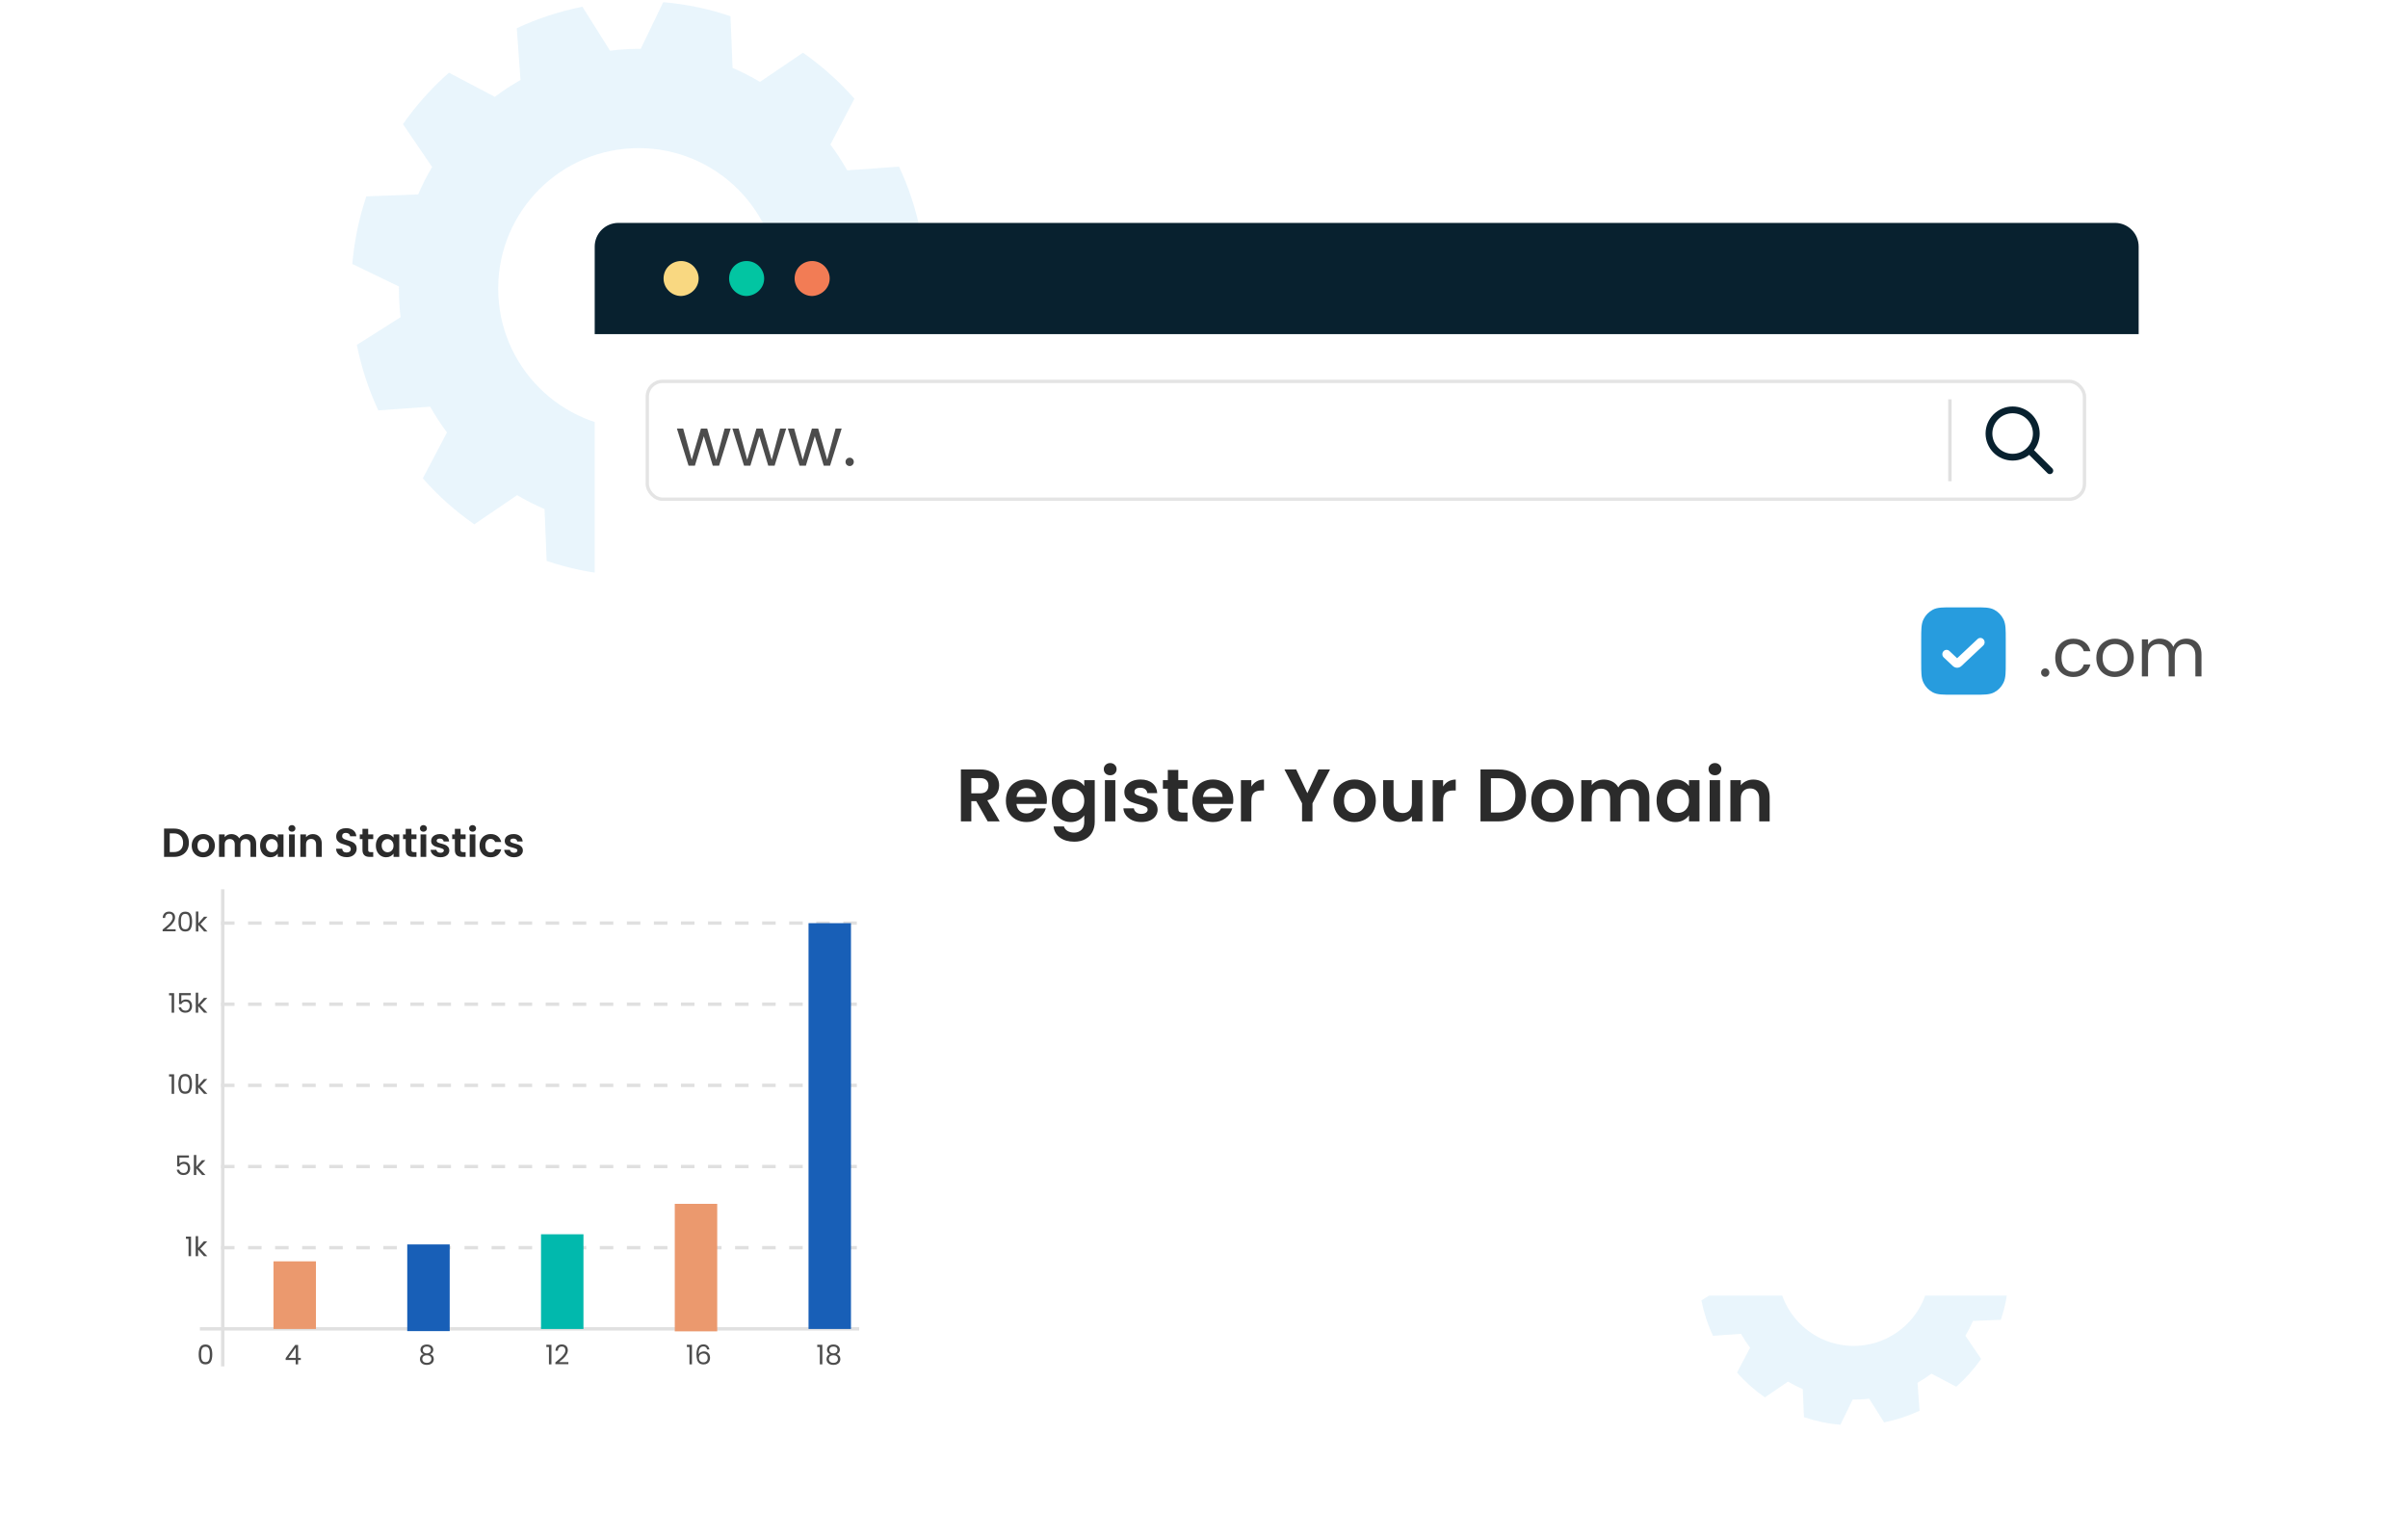 <svg width="712" height="455" viewBox="0 0 712 455" fill="none" xmlns="http://www.w3.org/2000/svg">
<path fill-rule="evenodd" clip-rule="evenodd" d="M273.512 92.582C272.928 99.485 271.52 106.181 269.357 112.569L254.109 113.221C252.907 116.003 251.499 118.716 249.988 121.326L258.574 133.998C254.659 139.596 250.091 144.712 244.974 149.211L231.41 142.068C228.971 143.888 226.43 145.537 223.786 147.048L224.885 162.364C218.806 165.214 212.316 167.343 205.482 168.717L197.309 155.736C196.553 155.839 195.798 155.942 195.008 156.011C192.741 156.182 190.509 156.251 188.277 156.251L181.58 170.022C174.678 169.438 168.015 168.03 161.628 165.867L161.01 150.55C158.228 149.349 155.515 147.975 152.905 146.43L140.233 155.049C134.636 151.134 129.519 146.601 125.02 141.45L132.163 127.885C130.343 125.447 128.695 122.906 127.184 120.261L111.867 121.36C109.017 115.282 106.888 108.791 105.514 101.992L118.461 93.784C118.45 93.702 118.439 93.621 118.429 93.539C118.337 92.837 118.248 92.157 118.186 91.449C118.014 89.217 117.946 86.95 117.946 84.718L104.175 78.056C104.759 71.153 106.167 64.457 108.33 58.069L123.646 57.485C124.848 54.669 126.222 51.991 127.767 49.381L119.148 36.709C123.063 31.111 127.63 25.994 132.747 21.496L146.312 28.639C148.716 26.819 151.257 25.17 153.901 23.659L152.802 8.343C158.881 5.493 165.405 3.363 172.205 1.99L180.378 15.005C180.46 14.994 180.542 14.984 180.623 14.973C181.325 14.881 182.006 14.792 182.714 14.73C184.98 14.524 187.212 14.421 189.444 14.456L196.107 0.65C203.009 1.234 209.706 2.642 215.99 4.806L216.608 20.088C219.424 21.29 222.103 22.663 224.713 24.209L237.419 15.589C243.017 19.504 248.134 24.071 252.633 29.188L245.524 42.753C247.344 45.191 249.027 47.732 250.503 50.377L265.82 49.278C268.67 55.356 270.833 61.847 272.173 68.646L259.226 76.854C259.26 77.249 259.303 77.635 259.346 78.021C259.389 78.408 259.432 78.794 259.466 79.189C259.673 81.421 259.741 83.688 259.741 85.92L273.512 92.582ZM188.844 126.875C211.784 126.875 230.38 108.279 230.38 85.339C230.38 62.399 211.784 43.803 188.844 43.803C165.904 43.803 147.307 62.399 147.307 85.339C147.307 108.279 165.904 126.875 188.844 126.875Z" fill="#279CDE" fill-opacity="0.1"/>
<path fill-rule="evenodd" clip-rule="evenodd" d="M593.85 379.476C593.535 383.206 592.774 386.824 591.605 390.276L583.366 390.628C582.716 392.132 581.955 393.598 581.139 395.008L585.778 401.855C583.663 404.88 581.195 407.645 578.43 410.076L571.1 406.216C569.782 407.2 568.409 408.091 566.98 408.907L567.574 417.183C564.289 418.724 560.782 419.874 557.089 420.617L552.673 413.602C552.264 413.658 551.856 413.713 551.429 413.75C550.205 413.843 548.998 413.88 547.792 413.88L544.174 421.322C540.444 421.006 536.844 420.245 533.392 419.076L533.058 410.8C531.555 410.15 530.089 409.408 528.678 408.573L521.831 413.231C518.806 411.115 516.041 408.666 513.61 405.882L517.47 398.552C516.487 397.235 515.596 395.862 514.779 394.433L506.503 395.026C504.963 391.742 503.812 388.235 503.07 384.56L510.066 380.125C510.06 380.081 510.054 380.037 510.049 379.993C509.999 379.613 509.951 379.246 509.917 378.863C509.825 377.657 509.788 376.432 509.788 375.226L502.346 371.626C502.662 367.896 503.422 364.278 504.592 360.826L512.868 360.511C513.517 358.989 514.26 357.541 515.095 356.131L510.437 349.284C512.553 346.259 515.021 343.494 517.786 341.063L525.116 344.923C526.415 343.939 527.788 343.048 529.217 342.232L528.623 333.956C531.907 332.415 535.433 331.265 539.108 330.523L543.524 337.556C543.568 337.55 543.612 337.544 543.656 337.538C544.036 337.489 544.403 337.44 544.786 337.407C546.011 337.296 547.217 337.24 548.423 337.259L552.023 329.799C555.753 330.114 559.372 330.875 562.768 332.044L563.102 340.302C564.623 340.952 566.071 341.694 567.481 342.529L574.347 337.871C577.372 339.987 580.137 342.455 582.568 345.22L578.727 352.55C579.71 353.867 580.619 355.24 581.417 356.669L589.694 356.075C591.234 359.36 592.403 362.867 593.127 366.542L586.131 370.977C586.149 371.19 586.173 371.399 586.196 371.608C586.219 371.816 586.242 372.025 586.261 372.239C586.372 373.445 586.409 374.67 586.409 375.876L593.85 379.476ZM548.098 398.007C560.494 398.007 570.543 387.958 570.543 375.562C570.543 363.166 560.494 353.117 548.098 353.117C535.703 353.117 525.654 363.166 525.654 375.562C525.654 387.958 535.703 398.007 548.098 398.007Z" fill="#279CDE" fill-opacity="0.1"/>
<g filter="url(#filter0_d_113_2698)">
<rect x="175.844" y="61.916" width="456.515" height="317.21" rx="7" fill="white"/>
<path d="M175.844 68.916C175.844 65.05 178.978 61.916 182.844 61.916H625.359C629.225 61.916 632.359 65.05 632.359 68.916V94.808H175.844V68.916Z" fill="#08212F"/>
<path d="M245.325 78.363C245.325 75.577 243.02 73.189 240.139 73.189C237.257 73.189 234.952 75.445 234.952 78.363C234.952 81.149 237.257 83.537 240.139 83.537C243.02 83.404 245.325 81.149 245.325 78.363Z" fill="#F27C55"/>
<path d="M225.951 78.363C225.951 75.577 223.646 73.189 220.765 73.189C217.883 73.189 215.578 75.445 215.578 78.363C215.578 81.149 217.883 83.537 220.765 83.537C223.646 83.404 225.951 81.149 225.951 78.363Z" fill="#02C5A2"/>
<path d="M206.577 78.363C206.577 75.577 204.272 73.189 201.391 73.189C198.509 73.189 196.204 75.445 196.204 78.363C196.204 81.149 198.509 83.537 201.391 83.537C204.272 83.404 206.577 81.149 206.577 78.363Z" fill="#F9D881"/>
</g>
<rect x="191.392" y="112.783" width="424.94" height="34.839" rx="4.5" stroke="#E0E0E0" stroke-opacity="0.878"/>
<line x1="576.553" y1="118.088" x2="576.553" y2="142.32" stroke="#E0E0E0"/>
<path d="M216.05 126.743L212.63 137.703H210.75L208.11 129.003L205.47 137.703H203.59L200.15 126.743H202.01L204.53 135.943L207.25 126.743H209.11L211.77 135.963L214.25 126.743H216.05ZM232.456 126.743L229.036 137.703H227.156L224.516 129.003L221.876 137.703H219.996L216.556 126.743H218.416L220.936 135.943L223.656 126.743H225.516L228.176 135.963L230.656 126.743H232.456ZM248.863 126.743L245.443 137.703H243.563L240.923 129.003L238.283 137.703H236.403L232.963 126.743H234.823L237.343 135.943L240.063 126.743H241.923L244.583 135.963L247.063 126.743H248.863ZM251.249 137.823C250.902 137.823 250.609 137.703 250.369 137.463C250.129 137.223 250.009 136.93 250.009 136.583C250.009 136.236 250.129 135.943 250.369 135.703C250.609 135.463 250.902 135.343 251.249 135.343C251.582 135.343 251.862 135.463 252.089 135.703C252.329 135.943 252.449 136.236 252.449 136.583C252.449 136.93 252.329 137.223 252.089 137.463C251.862 137.703 251.582 137.823 251.249 137.823Z" fill="black" fill-opacity="0.7"/>
<path d="M606.099 139.203L600.099 133.203M602.099 128.203C602.099 129.122 601.918 130.033 601.566 130.882C601.214 131.731 600.698 132.503 600.048 133.153C599.398 133.803 598.627 134.318 597.777 134.67C596.928 135.022 596.018 135.203 595.099 135.203C594.179 135.203 593.269 135.022 592.42 134.67C591.571 134.318 590.799 133.803 590.149 133.153C589.499 132.503 588.983 131.731 588.631 130.882C588.28 130.033 588.099 129.122 588.099 128.203C588.099 126.347 588.836 124.566 590.149 123.253C591.462 121.941 593.242 121.203 595.099 121.203C596.955 121.203 598.736 121.941 600.048 123.253C601.361 124.566 602.099 126.347 602.099 128.203Z" stroke="#08212F" stroke-width="2" stroke-linecap="round" stroke-linejoin="round"/>
<path d="M292.04 242.898L288.652 236.914H287.2V242.898H284.12V227.542H289.884C291.072 227.542 292.084 227.755 292.92 228.18C293.756 228.591 294.379 229.156 294.79 229.874C295.215 230.578 295.428 231.37 295.428 232.25C295.428 233.262 295.134 234.179 294.548 235C293.961 235.807 293.088 236.364 291.93 236.672L295.604 242.898H292.04ZM287.2 234.604H289.774C290.61 234.604 291.233 234.406 291.644 234.01C292.054 233.6 292.26 233.035 292.26 232.316C292.26 231.612 292.054 231.07 291.644 230.688C291.233 230.292 290.61 230.094 289.774 230.094H287.2V234.604ZM309.543 236.54C309.543 236.98 309.514 237.376 309.455 237.728H300.545C300.619 238.608 300.927 239.298 301.469 239.796C302.012 240.295 302.679 240.544 303.471 240.544C304.615 240.544 305.429 240.053 305.913 239.07H309.235C308.883 240.244 308.209 241.212 307.211 241.974C306.214 242.722 304.989 243.096 303.537 243.096C302.364 243.096 301.308 242.84 300.369 242.326C299.445 241.798 298.719 241.058 298.191 240.104C297.678 239.151 297.421 238.051 297.421 236.804C297.421 235.543 297.678 234.436 298.191 233.482C298.705 232.529 299.423 231.796 300.347 231.282C301.271 230.769 302.335 230.512 303.537 230.512C304.696 230.512 305.73 230.762 306.639 231.26C307.563 231.759 308.275 232.47 308.773 233.394C309.287 234.304 309.543 235.352 309.543 236.54ZM306.353 235.66C306.339 234.868 306.053 234.238 305.495 233.768C304.938 233.284 304.256 233.042 303.449 233.042C302.687 233.042 302.041 233.277 301.513 233.746C301 234.201 300.685 234.839 300.567 235.66H306.353ZM316.565 230.512C317.475 230.512 318.274 230.696 318.963 231.062C319.653 231.414 320.195 231.876 320.591 232.448V230.71H323.693V242.986C323.693 244.116 323.466 245.12 323.011 246C322.557 246.895 321.875 247.599 320.965 248.112C320.056 248.64 318.956 248.904 317.665 248.904C315.935 248.904 314.512 248.501 313.397 247.694C312.297 246.888 311.674 245.788 311.527 244.394H314.585C314.747 244.952 315.091 245.392 315.619 245.714C316.162 246.052 316.815 246.22 317.577 246.22C318.472 246.22 319.198 245.949 319.755 245.406C320.313 244.878 320.591 244.072 320.591 242.986V241.094C320.195 241.666 319.645 242.143 318.941 242.524C318.252 242.906 317.46 243.096 316.565 243.096C315.539 243.096 314.6 242.832 313.749 242.304C312.899 241.776 312.224 241.036 311.725 240.082C311.241 239.114 310.999 238.007 310.999 236.76C310.999 235.528 311.241 234.436 311.725 233.482C312.224 232.529 312.891 231.796 313.727 231.282C314.578 230.769 315.524 230.512 316.565 230.512ZM320.591 236.804C320.591 236.056 320.445 235.418 320.151 234.89C319.858 234.348 319.462 233.937 318.963 233.658C318.465 233.365 317.929 233.218 317.357 233.218C316.785 233.218 316.257 233.358 315.773 233.636C315.289 233.915 314.893 234.326 314.585 234.868C314.292 235.396 314.145 236.027 314.145 236.76C314.145 237.494 314.292 238.139 314.585 238.696C314.893 239.239 315.289 239.657 315.773 239.95C316.272 240.244 316.8 240.39 317.357 240.39C317.929 240.39 318.465 240.251 318.963 239.972C319.462 239.679 319.858 239.268 320.151 238.74C320.445 238.198 320.591 237.552 320.591 236.804ZM328.264 229.258C327.721 229.258 327.266 229.09 326.9 228.752C326.548 228.4 326.372 227.968 326.372 227.454C326.372 226.941 326.548 226.516 326.9 226.178C327.266 225.826 327.721 225.65 328.264 225.65C328.806 225.65 329.254 225.826 329.606 226.178C329.972 226.516 330.156 226.941 330.156 227.454C330.156 227.968 329.972 228.4 329.606 228.752C329.254 229.09 328.806 229.258 328.264 229.258ZM329.782 230.71V242.898H326.702V230.71H329.782ZM337.489 243.096C336.491 243.096 335.597 242.92 334.805 242.568C334.013 242.202 333.382 241.71 332.913 241.094C332.458 240.478 332.209 239.796 332.165 239.048H335.267C335.325 239.518 335.553 239.906 335.949 240.214C336.359 240.522 336.865 240.676 337.467 240.676C338.053 240.676 338.508 240.559 338.831 240.324C339.168 240.09 339.337 239.789 339.337 239.422C339.337 239.026 339.131 238.733 338.721 238.542C338.325 238.337 337.687 238.117 336.807 237.882C335.897 237.662 335.149 237.435 334.563 237.2C333.991 236.966 333.492 236.606 333.067 236.122C332.656 235.638 332.451 234.986 332.451 234.164C332.451 233.49 332.641 232.874 333.023 232.316C333.419 231.759 333.976 231.319 334.695 230.996C335.428 230.674 336.286 230.512 337.269 230.512C338.721 230.512 339.879 230.879 340.745 231.612C341.61 232.331 342.087 233.306 342.175 234.538H339.227C339.183 234.054 338.977 233.673 338.611 233.394C338.259 233.101 337.782 232.954 337.181 232.954C336.623 232.954 336.191 233.057 335.883 233.262C335.589 233.468 335.443 233.754 335.443 234.12C335.443 234.531 335.648 234.846 336.059 235.066C336.469 235.272 337.107 235.484 337.973 235.704C338.853 235.924 339.579 236.152 340.151 236.386C340.723 236.621 341.214 236.988 341.625 237.486C342.05 237.97 342.27 238.616 342.285 239.422C342.285 240.126 342.087 240.757 341.691 241.314C341.309 241.872 340.752 242.312 340.019 242.634C339.3 242.942 338.457 243.096 337.489 243.096ZM348.399 233.24V239.136C348.399 239.547 348.494 239.848 348.685 240.038C348.89 240.214 349.228 240.302 349.697 240.302H351.127V242.898H349.191C346.595 242.898 345.297 241.637 345.297 239.114V233.24H343.845V230.71H345.297V227.696H348.399V230.71H351.127V233.24H348.399ZM364.672 236.54C364.672 236.98 364.643 237.376 364.584 237.728H355.674C355.748 238.608 356.056 239.298 356.598 239.796C357.141 240.295 357.808 240.544 358.6 240.544C359.744 240.544 360.558 240.053 361.042 239.07H364.364C364.012 240.244 363.338 241.212 362.34 241.974C361.343 242.722 360.118 243.096 358.666 243.096C357.493 243.096 356.437 242.84 355.498 242.326C354.574 241.798 353.848 241.058 353.32 240.104C352.807 239.151 352.55 238.051 352.55 236.804C352.55 235.543 352.807 234.436 353.32 233.482C353.834 232.529 354.552 231.796 355.476 231.282C356.4 230.769 357.464 230.512 358.666 230.512C359.825 230.512 360.859 230.762 361.768 231.26C362.692 231.759 363.404 232.47 363.902 233.394C364.416 234.304 364.672 235.352 364.672 236.54ZM361.482 235.66C361.468 234.868 361.182 234.238 360.624 233.768C360.067 233.284 359.385 233.042 358.578 233.042C357.816 233.042 357.17 233.277 356.642 233.746C356.129 234.201 355.814 234.839 355.696 235.66H361.482ZM370 232.602C370.396 231.957 370.91 231.451 371.54 231.084C372.186 230.718 372.919 230.534 373.74 230.534V233.768H372.926C371.958 233.768 371.225 233.996 370.726 234.45C370.242 234.905 370 235.697 370 236.826V242.898H366.92V230.71H370V232.602ZM393.267 227.542L388.075 237.552V242.898H384.995V237.552L379.781 227.542H383.257L386.557 234.56L389.835 227.542H393.267ZM400.455 243.096C399.282 243.096 398.226 242.84 397.287 242.326C396.349 241.798 395.608 241.058 395.065 240.104C394.537 239.151 394.273 238.051 394.273 236.804C394.273 235.558 394.545 234.458 395.087 233.504C395.645 232.551 396.4 231.818 397.353 231.304C398.307 230.776 399.37 230.512 400.543 230.512C401.717 230.512 402.78 230.776 403.733 231.304C404.687 231.818 405.435 232.551 405.977 233.504C406.535 234.458 406.813 235.558 406.813 236.804C406.813 238.051 406.527 239.151 405.955 240.104C405.398 241.058 404.635 241.798 403.667 242.326C402.714 242.84 401.643 243.096 400.455 243.096ZM400.455 240.412C401.013 240.412 401.533 240.28 402.017 240.016C402.516 239.738 402.912 239.327 403.205 238.784C403.499 238.242 403.645 237.582 403.645 236.804C403.645 235.646 403.337 234.758 402.721 234.142C402.12 233.512 401.379 233.196 400.499 233.196C399.619 233.196 398.879 233.512 398.277 234.142C397.691 234.758 397.397 235.646 397.397 236.804C397.397 237.963 397.683 238.858 398.255 239.488C398.842 240.104 399.575 240.412 400.455 240.412ZM420.579 230.71V242.898H417.477V241.358C417.081 241.886 416.56 242.304 415.915 242.612C415.284 242.906 414.595 243.052 413.847 243.052C412.893 243.052 412.05 242.854 411.317 242.458C410.583 242.048 410.004 241.454 409.579 240.676C409.168 239.884 408.963 238.946 408.963 237.86V230.71H412.043V237.42C412.043 238.388 412.285 239.136 412.769 239.664C413.253 240.178 413.913 240.434 414.749 240.434C415.599 240.434 416.267 240.178 416.751 239.664C417.235 239.136 417.477 238.388 417.477 237.42V230.71H420.579ZM426.698 232.602C427.094 231.957 427.607 231.451 428.238 231.084C428.883 230.718 429.616 230.534 430.438 230.534V233.768H429.624C428.656 233.768 427.922 233.996 427.424 234.45C426.94 234.905 426.698 235.697 426.698 236.826V242.898H423.618V230.71H426.698V232.602ZM443.122 227.542C444.736 227.542 446.151 227.858 447.368 228.488C448.6 229.119 449.546 230.021 450.206 231.194C450.881 232.353 451.218 233.702 451.218 235.242C451.218 236.782 450.881 238.132 450.206 239.29C449.546 240.434 448.6 241.322 447.368 241.952C446.151 242.583 444.736 242.898 443.122 242.898H437.754V227.542H443.122ZM443.012 240.28C444.626 240.28 445.872 239.84 446.752 238.96C447.632 238.08 448.072 236.841 448.072 235.242C448.072 233.644 447.632 232.397 446.752 231.502C445.872 230.593 444.626 230.138 443.012 230.138H440.834V240.28H443.012ZM458.936 243.096C457.763 243.096 456.707 242.84 455.768 242.326C454.829 241.798 454.089 241.058 453.546 240.104C453.018 239.151 452.754 238.051 452.754 236.804C452.754 235.558 453.025 234.458 453.568 233.504C454.125 232.551 454.881 231.818 455.834 231.304C456.787 230.776 457.851 230.512 459.024 230.512C460.197 230.512 461.261 230.776 462.214 231.304C463.167 231.818 463.915 232.551 464.458 233.504C465.015 234.458 465.294 235.558 465.294 236.804C465.294 238.051 465.008 239.151 464.436 240.104C463.879 241.058 463.116 241.798 462.148 242.326C461.195 242.84 460.124 243.096 458.936 243.096ZM458.936 240.412C459.493 240.412 460.014 240.28 460.498 240.016C460.997 239.738 461.393 239.327 461.686 238.784C461.979 238.242 462.126 237.582 462.126 236.804C462.126 235.646 461.818 234.758 461.202 234.142C460.601 233.512 459.86 233.196 458.98 233.196C458.1 233.196 457.359 233.512 456.758 234.142C456.171 234.758 455.878 235.646 455.878 236.804C455.878 237.963 456.164 238.858 456.736 239.488C457.323 240.104 458.056 240.412 458.936 240.412ZM482.689 230.534C484.185 230.534 485.388 230.996 486.297 231.92C487.221 232.83 487.683 234.106 487.683 235.748V242.898H484.603V236.166C484.603 235.213 484.361 234.487 483.877 233.988C483.393 233.475 482.733 233.218 481.897 233.218C481.061 233.218 480.394 233.475 479.895 233.988C479.411 234.487 479.169 235.213 479.169 236.166V242.898H476.089V236.166C476.089 235.213 475.847 234.487 475.363 233.988C474.879 233.475 474.219 233.218 473.383 233.218C472.532 233.218 471.858 233.475 471.359 233.988C470.875 234.487 470.633 235.213 470.633 236.166V242.898H467.553V230.71H470.633V232.184C471.029 231.671 471.535 231.268 472.151 230.974C472.782 230.681 473.471 230.534 474.219 230.534C475.172 230.534 476.023 230.74 476.771 231.15C477.519 231.546 478.098 232.118 478.509 232.866C478.905 232.162 479.477 231.598 480.225 231.172C480.988 230.747 481.809 230.534 482.689 230.534ZM489.814 236.76C489.814 235.528 490.056 234.436 490.54 233.482C491.039 232.529 491.706 231.796 492.542 231.282C493.393 230.769 494.339 230.512 495.38 230.512C496.289 230.512 497.081 230.696 497.756 231.062C498.445 231.429 498.995 231.891 499.406 232.448V230.71H502.508V242.898H499.406V241.116C499.01 241.688 498.46 242.165 497.756 242.546C497.067 242.913 496.267 243.096 495.358 243.096C494.331 243.096 493.393 242.832 492.542 242.304C491.706 241.776 491.039 241.036 490.54 240.082C490.056 239.114 489.814 238.007 489.814 236.76ZM499.406 236.804C499.406 236.056 499.259 235.418 498.966 234.89C498.673 234.348 498.277 233.937 497.778 233.658C497.279 233.365 496.744 233.218 496.172 233.218C495.6 233.218 495.072 233.358 494.588 233.636C494.104 233.915 493.708 234.326 493.4 234.868C493.107 235.396 492.96 236.027 492.96 236.76C492.96 237.494 493.107 238.139 493.4 238.696C493.708 239.239 494.104 239.657 494.588 239.95C495.087 240.244 495.615 240.39 496.172 240.39C496.744 240.39 497.279 240.251 497.778 239.972C498.277 239.679 498.673 239.268 498.966 238.74C499.259 238.198 499.406 237.552 499.406 236.804ZM507.078 229.258C506.535 229.258 506.081 229.09 505.714 228.752C505.362 228.4 505.186 227.968 505.186 227.454C505.186 226.941 505.362 226.516 505.714 226.178C506.081 225.826 506.535 225.65 507.078 225.65C507.621 225.65 508.068 225.826 508.42 226.178C508.787 226.516 508.97 226.941 508.97 227.454C508.97 227.968 508.787 228.4 508.42 228.752C508.068 229.09 507.621 229.258 507.078 229.258ZM508.596 230.71V242.898H505.516V230.71H508.596ZM518.393 230.534C519.845 230.534 521.018 230.996 521.913 231.92C522.808 232.83 523.255 234.106 523.255 235.748V242.898H520.175V236.166C520.175 235.198 519.933 234.458 519.449 233.944C518.965 233.416 518.305 233.152 517.469 233.152C516.618 233.152 515.944 233.416 515.445 233.944C514.961 234.458 514.719 235.198 514.719 236.166V242.898H511.639V230.71H514.719V232.228C515.13 231.7 515.65 231.29 516.281 230.996C516.926 230.688 517.63 230.534 518.393 230.534Z" fill="#2B2B2B"/>
<g filter="url(#filter1_d_113_2698)">
<rect x="541.088" y="164.146" width="136.022" height="56.751" rx="5" fill="white"/>
</g>
<path d="M604.753 200.141C604.407 200.141 604.113 200.021 603.873 199.781C603.633 199.541 603.513 199.248 603.513 198.901C603.513 198.555 603.633 198.261 603.873 198.021C604.113 197.781 604.407 197.661 604.753 197.661C605.087 197.661 605.367 197.781 605.593 198.021C605.833 198.261 605.953 198.555 605.953 198.901C605.953 199.248 605.833 199.541 605.593 199.781C605.367 200.021 605.087 200.141 604.753 200.141ZM607.693 194.521C607.693 193.388 607.919 192.401 608.373 191.561C608.826 190.708 609.453 190.048 610.253 189.581C611.066 189.115 611.993 188.881 613.033 188.881C614.379 188.881 615.486 189.208 616.353 189.861C617.233 190.515 617.813 191.421 618.093 192.581H616.133C615.946 191.915 615.579 191.388 615.033 191.001C614.499 190.615 613.833 190.421 613.033 190.421C611.993 190.421 611.153 190.781 610.513 191.501C609.873 192.208 609.553 193.215 609.553 194.521C609.553 195.841 609.873 196.861 610.513 197.581C611.153 198.301 611.993 198.661 613.033 198.661C613.833 198.661 614.499 198.475 615.033 198.101C615.566 197.728 615.933 197.195 616.133 196.501H618.093C617.799 197.621 617.213 198.521 616.333 199.201C615.453 199.868 614.353 200.201 613.033 200.201C611.993 200.201 611.066 199.968 610.253 199.501C609.453 199.035 608.826 198.375 608.373 197.521C607.919 196.668 607.693 195.668 607.693 194.521ZM625.301 200.201C624.274 200.201 623.341 199.968 622.501 199.501C621.674 199.035 621.021 198.375 620.541 197.521C620.074 196.655 619.841 195.655 619.841 194.521C619.841 193.401 620.081 192.415 620.561 191.561C621.054 190.695 621.721 190.035 622.561 189.581C623.401 189.115 624.341 188.881 625.381 188.881C626.421 188.881 627.361 189.115 628.201 189.581C629.041 190.035 629.701 190.688 630.181 191.541C630.674 192.395 630.921 193.388 630.921 194.521C630.921 195.655 630.668 196.655 630.161 197.521C629.668 198.375 628.994 199.035 628.141 199.501C627.288 199.968 626.341 200.201 625.301 200.201ZM625.301 198.601C625.954 198.601 626.568 198.448 627.141 198.141C627.714 197.835 628.174 197.375 628.521 196.761C628.881 196.148 629.061 195.401 629.061 194.521C629.061 193.641 628.888 192.895 628.541 192.281C628.194 191.668 627.741 191.215 627.181 190.921C626.621 190.615 626.014 190.461 625.361 190.461C624.694 190.461 624.081 190.615 623.521 190.921C622.974 191.215 622.534 191.668 622.201 192.281C621.868 192.895 621.701 193.641 621.701 194.521C621.701 195.415 621.861 196.168 622.181 196.781C622.514 197.395 622.954 197.855 623.501 198.161C624.048 198.455 624.648 198.601 625.301 198.601ZM646.494 188.861C647.347 188.861 648.107 189.041 648.774 189.401C649.441 189.748 649.967 190.275 650.354 190.981C650.741 191.688 650.934 192.548 650.934 193.561V200.021H649.134V193.821C649.134 192.728 648.861 191.895 648.314 191.321C647.781 190.735 647.054 190.441 646.134 190.441C645.187 190.441 644.434 190.748 643.874 191.361C643.314 191.961 643.034 192.835 643.034 193.981V200.021H641.234V193.821C641.234 192.728 640.961 191.895 640.414 191.321C639.881 190.735 639.154 190.441 638.234 190.441C637.287 190.441 636.534 190.748 635.974 191.361C635.414 191.961 635.134 192.835 635.134 193.981V200.021H633.314V189.061H635.134V190.641C635.494 190.068 635.974 189.628 636.574 189.321C637.187 189.015 637.861 188.861 638.594 188.861C639.514 188.861 640.327 189.068 641.034 189.481C641.741 189.895 642.267 190.501 642.614 191.301C642.921 190.528 643.427 189.928 644.134 189.501C644.841 189.075 645.627 188.861 646.494 188.861Z" fill="black" fill-opacity="0.7"/>
<path fill-rule="evenodd" clip-rule="evenodd" d="M583.868 179.605H577.261C575.906 179.605 574.814 179.605 573.929 179.68C573.018 179.757 572.217 179.92 571.477 180.309C570.301 180.929 569.345 181.917 568.746 183.132C568.368 183.897 568.211 184.724 568.137 185.665C568.064 186.58 568.064 187.709 568.064 189.108V195.936C568.064 197.336 568.064 198.465 568.137 199.379C568.211 200.321 568.368 201.147 568.746 201.912C569.345 203.128 570.301 204.116 571.477 204.735C572.217 205.125 573.018 205.287 573.929 205.364C574.813 205.439 575.906 205.439 577.261 205.439H583.868C585.223 205.439 586.315 205.439 587.2 205.364C588.111 205.287 588.912 205.125 589.652 204.735C590.828 204.116 591.784 203.128 592.383 201.912C592.76 201.147 592.918 200.321 592.992 199.379C593.064 198.465 593.064 197.336 593.064 195.936V189.108C593.064 187.709 593.064 186.579 592.992 185.665C592.918 184.724 592.76 183.897 592.383 183.132C591.784 181.917 590.828 180.929 589.652 180.309C588.912 179.92 588.111 179.757 587.2 179.68C586.315 179.605 585.223 179.605 583.868 179.605ZM586.405 190.895C586.916 190.415 586.954 189.598 586.489 189.07C586.025 188.542 585.234 188.503 584.724 188.983L578.689 194.651L576.405 192.506C575.894 192.026 575.104 192.065 574.64 192.593C574.175 193.121 574.213 193.937 574.724 194.417L577.428 196.958C578.143 197.63 579.236 197.63 579.951 196.958L586.405 190.895Z" fill="#279CDE"/>
<g filter="url(#filter2_d_113_2698)">
<rect x="34.029" y="229.682" width="239.483" height="186.682" rx="5" fill="white"/>
</g>
<line x1="65.347" y1="368.967" x2="254.052" y2="368.967" stroke="#E0E0E0" stroke-dasharray="4 4"/>
<line x1="59.101" y1="392.967" x2="254.052" y2="392.967" stroke="#E0E0E0"/>
<line x1="65.853" y1="262.969" x2="65.853" y2="404.069" stroke="#E0E0E0"/>
<line x1="65.347" y1="344.967" x2="254.052" y2="344.967" stroke="#E0E0E0" stroke-dasharray="4 4"/>
<line x1="65.347" y1="320.967" x2="254.052" y2="320.967" stroke="#E0E0E0" stroke-dasharray="4 4"/>
<line x1="65.347" y1="296.967" x2="254.052" y2="296.967" stroke="#E0E0E0" stroke-dasharray="4 4"/>
<line x1="65.347" y1="272.967" x2="254.052" y2="272.967" stroke="#E0E0E0" stroke-dasharray="4 4"/>
<path d="M48.087 274.883C48.764 274.339 49.295 273.893 49.679 273.547C50.063 273.195 50.385 272.829 50.647 272.451C50.913 272.067 51.047 271.691 51.047 271.323C51.047 270.976 50.961 270.704 50.791 270.507C50.625 270.304 50.356 270.203 49.983 270.203C49.62 270.203 49.337 270.317 49.135 270.547C48.937 270.771 48.831 271.072 48.815 271.451H48.111C48.132 270.853 48.313 270.392 48.655 270.067C48.996 269.741 49.436 269.579 49.975 269.579C50.524 269.579 50.959 269.731 51.279 270.035C51.604 270.339 51.767 270.757 51.767 271.291C51.767 271.733 51.633 272.165 51.367 272.587C51.105 273.003 50.807 273.371 50.471 273.691C50.135 274.005 49.705 274.373 49.183 274.795H51.935V275.403H48.087V274.883ZM52.776 272.515C52.776 271.597 52.926 270.883 53.224 270.371C53.523 269.853 54.046 269.595 54.792 269.595C55.534 269.595 56.054 269.853 56.352 270.371C56.651 270.883 56.8 271.597 56.8 272.515C56.8 273.448 56.651 274.173 56.352 274.691C56.054 275.208 55.534 275.467 54.792 275.467C54.046 275.467 53.523 275.208 53.224 274.691C52.926 274.173 52.776 273.448 52.776 272.515ZM56.08 272.515C56.08 272.051 56.048 271.659 55.984 271.339C55.926 271.013 55.8 270.752 55.608 270.555C55.422 270.357 55.15 270.259 54.792 270.259C54.43 270.259 54.152 270.357 53.96 270.555C53.774 270.752 53.648 271.013 53.584 271.339C53.526 271.659 53.496 272.051 53.496 272.515C53.496 272.995 53.526 273.397 53.584 273.723C53.648 274.048 53.774 274.309 53.96 274.507C54.152 274.704 54.43 274.803 54.792 274.803C55.15 274.803 55.422 274.704 55.608 274.507C55.8 274.309 55.926 274.048 55.984 273.723C56.048 273.397 56.08 272.995 56.08 272.515ZM60.368 275.467L58.648 273.531V275.467H57.92V269.547H58.648V273.027L60.336 271.083H61.352L59.288 273.267L61.36 275.467H60.368Z" fill="black" fill-opacity="0.7"/>
<path d="M49.983 294.347V293.683H51.487V299.467H50.751V294.347H49.983ZM56.425 294.315H53.617V296.139C53.74 295.968 53.921 295.829 54.161 295.723C54.401 295.611 54.66 295.555 54.937 295.555C55.38 295.555 55.74 295.648 56.017 295.835C56.294 296.016 56.492 296.253 56.609 296.547C56.732 296.835 56.793 297.141 56.793 297.467C56.793 297.851 56.721 298.195 56.577 298.499C56.433 298.803 56.212 299.043 55.913 299.219C55.62 299.395 55.255 299.483 54.817 299.483C54.257 299.483 53.804 299.339 53.457 299.051C53.111 298.763 52.9 298.379 52.825 297.899H53.537C53.606 298.203 53.753 298.44 53.977 298.611C54.201 298.781 54.484 298.867 54.825 298.867C55.246 298.867 55.564 298.741 55.777 298.491C55.99 298.235 56.097 297.899 56.097 297.483C56.097 297.067 55.99 296.747 55.777 296.523C55.564 296.293 55.249 296.179 54.833 296.179C54.55 296.179 54.303 296.248 54.089 296.387C53.881 296.52 53.729 296.704 53.633 296.939H52.945V293.675H56.425V294.315ZM60.329 299.467L58.609 297.531V299.467H57.881V293.547H58.609V297.027L60.297 295.083H61.313L59.249 297.267L61.321 299.467H60.329Z" fill="black" fill-opacity="0.7"/>
<path d="M49.983 318.347V317.683H51.487V323.467H50.751V318.347H49.983ZM52.737 320.515C52.737 319.597 52.886 318.883 53.185 318.371C53.484 317.853 54.007 317.595 54.753 317.595C55.495 317.595 56.014 317.853 56.313 318.371C56.612 318.883 56.761 319.597 56.761 320.515C56.761 321.448 56.612 322.173 56.313 322.691C56.014 323.208 55.495 323.467 54.753 323.467C54.007 323.467 53.484 323.208 53.185 322.691C52.886 322.173 52.737 321.448 52.737 320.515ZM56.041 320.515C56.041 320.051 56.009 319.659 55.945 319.339C55.886 319.013 55.761 318.752 55.569 318.555C55.383 318.357 55.111 318.259 54.753 318.259C54.391 318.259 54.113 318.357 53.921 318.555C53.734 318.752 53.609 319.013 53.545 319.339C53.486 319.659 53.457 320.051 53.457 320.515C53.457 320.995 53.486 321.397 53.545 321.723C53.609 322.048 53.734 322.309 53.921 322.507C54.113 322.704 54.391 322.803 54.753 322.803C55.111 322.803 55.383 322.704 55.569 322.507C55.761 322.309 55.886 322.048 55.945 321.723C56.009 321.397 56.041 320.995 56.041 320.515ZM60.329 323.467L58.609 321.531V323.467H57.881V317.547H58.609V321.027L60.297 319.083H61.313L59.249 321.267L61.321 323.467H60.329Z" fill="black" fill-opacity="0.7"/>
<path d="M55.863 342.315H53.055V344.139C53.177 343.968 53.359 343.829 53.599 343.723C53.839 343.611 54.097 343.555 54.375 343.555C54.817 343.555 55.177 343.648 55.455 343.835C55.732 344.016 55.929 344.253 56.047 344.547C56.169 344.835 56.231 345.141 56.231 345.467C56.231 345.851 56.159 346.195 56.015 346.499C55.871 346.803 55.649 347.043 55.351 347.219C55.057 347.395 54.692 347.483 54.255 347.483C53.695 347.483 53.241 347.339 52.895 347.051C52.548 346.763 52.337 346.379 52.263 345.899H52.975C53.044 346.203 53.191 346.44 53.415 346.611C53.639 346.781 53.921 346.867 54.263 346.867C54.684 346.867 55.001 346.741 55.215 346.491C55.428 346.235 55.535 345.899 55.535 345.483C55.535 345.067 55.428 344.747 55.215 344.523C55.001 344.293 54.687 344.179 54.271 344.179C53.988 344.179 53.74 344.248 53.527 344.387C53.319 344.52 53.167 344.704 53.071 344.939H52.383V341.675H55.863V342.315ZM59.766 347.467L58.046 345.531V347.467H57.318V341.547H58.046V345.027L59.734 343.083H60.75L58.686 345.267L60.758 347.467H59.766Z" fill="black" fill-opacity="0.7"/>
<path d="M54.983 366.347V365.683H56.487V371.467H55.751V366.347H54.983ZM60.305 371.467L58.585 369.531V371.467H57.857V365.547H58.585V369.027L60.273 367.083H61.289L59.225 369.267L61.297 371.467H60.305Z" fill="black" fill-opacity="0.7"/>
<path d="M58.745 400.515C58.745 399.597 58.895 398.883 59.194 398.371C59.492 397.853 60.015 397.595 60.761 397.595C61.503 397.595 62.023 397.853 62.322 398.371C62.62 398.883 62.77 399.597 62.77 400.515C62.77 401.448 62.62 402.173 62.322 402.691C62.023 403.208 61.503 403.467 60.761 403.467C60.015 403.467 59.492 403.208 59.194 402.691C58.895 402.173 58.745 401.448 58.745 400.515ZM62.05 400.515C62.05 400.051 62.017 399.659 61.953 399.339C61.895 399.013 61.77 398.752 61.578 398.555C61.391 398.357 61.119 398.259 60.761 398.259C60.399 398.259 60.121 398.357 59.929 398.555C59.743 398.752 59.617 399.013 59.553 399.339C59.495 399.659 59.465 400.051 59.465 400.515C59.465 400.995 59.495 401.397 59.553 401.723C59.617 402.048 59.743 402.309 59.929 402.507C60.121 402.704 60.399 402.803 60.761 402.803C61.119 402.803 61.391 402.704 61.578 402.507C61.77 402.309 61.895 402.048 61.953 401.723C62.017 401.397 62.05 400.995 62.05 400.515Z" fill="black" fill-opacity="0.7"/>
<path d="M84.462 402.179V401.627L87.27 397.739H88.142V401.547H88.942V402.179H88.142V403.467H87.422V402.179H84.462ZM87.454 398.499L85.302 401.547H87.454V398.499Z" fill="black" fill-opacity="0.7"/>
<path d="M125.243 400.459C124.945 400.341 124.715 400.171 124.555 399.947C124.395 399.723 124.315 399.451 124.315 399.131C124.315 398.843 124.387 398.584 124.531 398.355C124.675 398.12 124.889 397.936 125.171 397.803C125.459 397.664 125.806 397.595 126.211 397.595C126.617 397.595 126.961 397.664 127.243 397.803C127.531 397.936 127.747 398.12 127.891 398.355C128.041 398.584 128.115 398.843 128.115 399.131C128.115 399.44 128.033 399.712 127.867 399.947C127.702 400.176 127.475 400.347 127.187 400.459C127.518 400.56 127.779 400.739 127.971 400.995C128.169 401.245 128.267 401.549 128.267 401.907C128.267 402.253 128.182 402.557 128.011 402.819C127.841 403.075 127.598 403.275 127.283 403.419C126.974 403.557 126.617 403.627 126.211 403.627C125.806 403.627 125.449 403.557 125.139 403.419C124.835 403.275 124.598 403.075 124.427 402.819C124.257 402.557 124.171 402.253 124.171 401.907C124.171 401.549 124.267 401.243 124.459 400.987C124.651 400.731 124.913 400.555 125.243 400.459ZM127.411 399.219C127.411 398.893 127.305 398.643 127.091 398.467C126.878 398.291 126.585 398.203 126.211 398.203C125.843 398.203 125.553 398.291 125.339 398.467C125.126 398.643 125.019 398.896 125.019 399.227C125.019 399.525 125.129 399.765 125.347 399.947C125.571 400.128 125.859 400.219 126.211 400.219C126.569 400.219 126.857 400.128 127.075 399.947C127.299 399.76 127.411 399.517 127.411 399.219ZM126.211 400.779C125.817 400.779 125.494 400.872 125.243 401.059C124.993 401.24 124.867 401.515 124.867 401.883C124.867 402.224 124.987 402.499 125.227 402.707C125.473 402.915 125.801 403.019 126.211 403.019C126.622 403.019 126.947 402.915 127.187 402.707C127.427 402.499 127.547 402.224 127.547 401.883C127.547 401.525 127.425 401.253 127.179 401.067C126.934 400.875 126.611 400.779 126.211 400.779Z" fill="black" fill-opacity="0.7"/>
<path d="M161.545 398.347V397.683H163.049V403.467H162.313V398.347H161.545ZM164.212 402.883C164.889 402.339 165.42 401.893 165.804 401.547C166.188 401.195 166.51 400.829 166.772 400.451C167.038 400.067 167.172 399.691 167.172 399.323C167.172 398.976 167.086 398.704 166.916 398.507C166.75 398.304 166.481 398.203 166.108 398.203C165.745 398.203 165.462 398.317 165.26 398.547C165.062 398.771 164.956 399.072 164.94 399.451H164.236C164.257 398.853 164.438 398.392 164.78 398.067C165.121 397.741 165.561 397.579 166.1 397.579C166.649 397.579 167.084 397.731 167.404 398.035C167.729 398.339 167.892 398.757 167.892 399.291C167.892 399.733 167.758 400.165 167.492 400.587C167.23 401.003 166.932 401.371 166.596 401.691C166.26 402.005 165.83 402.373 165.308 402.795H168.06V403.403H164.212V402.883Z" fill="black" fill-opacity="0.7"/>
<path d="M203.095 398.347V397.683H204.599V403.467H203.863V398.347H203.095ZM209.074 399.059C208.956 398.467 208.591 398.171 207.978 398.171C207.503 398.171 207.148 398.355 206.914 398.723C206.679 399.085 206.564 399.685 206.57 400.523C206.692 400.245 206.895 400.029 207.178 399.875C207.466 399.715 207.786 399.635 208.138 399.635C208.687 399.635 209.124 399.805 209.45 400.147C209.78 400.488 209.946 400.96 209.946 401.563C209.946 401.925 209.874 402.251 209.73 402.539C209.591 402.827 209.378 403.056 209.09 403.227C208.807 403.397 208.463 403.483 208.058 403.483C207.508 403.483 207.079 403.36 206.77 403.115C206.46 402.869 206.244 402.531 206.122 402.099C205.999 401.667 205.938 401.133 205.938 400.499C205.938 398.541 206.62 397.563 207.986 397.563C208.508 397.563 208.919 397.704 209.218 397.987C209.516 398.269 209.692 398.627 209.746 399.059H209.074ZM207.986 400.251C207.756 400.251 207.54 400.299 207.338 400.395C207.135 400.485 206.97 400.627 206.842 400.819C206.719 401.005 206.658 401.235 206.658 401.507C206.658 401.912 206.775 402.243 207.01 402.499C207.244 402.749 207.58 402.875 208.018 402.875C208.391 402.875 208.687 402.76 208.906 402.531C209.13 402.296 209.242 401.981 209.242 401.587C209.242 401.171 209.135 400.845 208.922 400.611C208.708 400.371 208.396 400.251 207.986 400.251Z" fill="black" fill-opacity="0.7"/>
<path d="M241.645 398.347V397.683H243.149V403.467H242.413V398.347H241.645ZM245.455 400.459C245.157 400.341 244.927 400.171 244.767 399.947C244.607 399.723 244.527 399.451 244.527 399.131C244.527 398.843 244.599 398.584 244.743 398.355C244.887 398.12 245.101 397.936 245.383 397.803C245.671 397.664 246.018 397.595 246.423 397.595C246.829 397.595 247.173 397.664 247.455 397.803C247.743 397.936 247.959 398.12 248.103 398.355C248.253 398.584 248.327 398.843 248.327 399.131C248.327 399.44 248.245 399.712 248.079 399.947C247.914 400.176 247.687 400.347 247.399 400.459C247.73 400.56 247.991 400.739 248.183 400.995C248.381 401.245 248.479 401.549 248.479 401.907C248.479 402.253 248.394 402.557 248.223 402.819C248.053 403.075 247.81 403.275 247.495 403.419C247.186 403.557 246.829 403.627 246.423 403.627C246.018 403.627 245.661 403.557 245.351 403.419C245.047 403.275 244.81 403.075 244.639 402.819C244.469 402.557 244.383 402.253 244.383 401.907C244.383 401.549 244.479 401.243 244.671 400.987C244.863 400.731 245.125 400.555 245.455 400.459ZM247.623 399.219C247.623 398.893 247.517 398.643 247.303 398.467C247.09 398.291 246.797 398.203 246.423 398.203C246.055 398.203 245.765 398.291 245.551 398.467C245.338 398.643 245.231 398.896 245.231 399.227C245.231 399.525 245.341 399.765 245.559 399.947C245.783 400.128 246.071 400.219 246.423 400.219C246.781 400.219 247.069 400.128 247.287 399.947C247.511 399.76 247.623 399.517 247.623 399.219ZM246.423 400.779C246.029 400.779 245.706 400.872 245.455 401.059C245.205 401.24 245.079 401.515 245.079 401.883C245.079 402.224 245.199 402.499 245.439 402.707C245.685 402.915 246.013 403.019 246.423 403.019C246.834 403.019 247.159 402.915 247.399 402.707C247.639 402.499 247.759 402.224 247.759 401.883C247.759 401.525 247.637 401.253 247.391 401.067C247.146 400.875 246.823 400.779 246.423 400.779Z" fill="black" fill-opacity="0.7"/>
<rect x="239.067" y="272.998" width="12.55" height="120" fill="#185FB7"/>
<rect x="159.967" y="364.998" width="12.55" height="28" fill="#01B9AD"/>
<rect x="199.517" y="355.998" width="12.55" height="37.705" fill="#EB996E"/>
<rect x="120.417" y="367.998" width="12.55" height="25.635" fill="#185FB7"/>
<rect x="80.867" y="372.998" width="12.55" height="20" fill="#EB996E"/>
<path d="M51.435 245.024C52.315 245.024 53.087 245.196 53.751 245.54C54.423 245.884 54.939 246.376 55.299 247.016C55.667 247.648 55.851 248.384 55.851 249.224C55.851 250.064 55.667 250.8 55.299 251.432C54.939 252.056 54.423 252.54 53.751 252.884C53.087 253.228 52.315 253.4 51.435 253.4H48.507V245.024H51.435ZM51.375 251.972C52.255 251.972 52.935 251.732 53.415 251.252C53.895 250.772 54.135 250.096 54.135 249.224C54.135 248.352 53.895 247.672 53.415 247.184C52.935 246.688 52.255 246.44 51.375 246.44H50.187V251.972H51.375ZM60.06 253.508C59.42 253.508 58.844 253.368 58.332 253.088C57.82 252.8 57.416 252.396 57.12 251.876C56.832 251.356 56.688 250.756 56.688 250.076C56.688 249.396 56.836 248.796 57.132 248.276C57.436 247.756 57.848 247.356 58.368 247.076C58.888 246.788 59.468 246.644 60.108 246.644C60.748 246.644 61.328 246.788 61.848 247.076C62.368 247.356 62.776 247.756 63.072 248.276C63.376 248.796 63.528 249.396 63.528 250.076C63.528 250.756 63.372 251.356 63.06 251.876C62.756 252.396 62.34 252.8 61.812 253.088C61.292 253.368 60.708 253.508 60.06 253.508ZM60.06 252.044C60.364 252.044 60.648 251.972 60.912 251.828C61.184 251.676 61.4 251.452 61.56 251.156C61.72 250.86 61.8 250.5 61.8 250.076C61.8 249.444 61.632 248.96 61.296 248.624C60.968 248.28 60.564 248.108 60.084 248.108C59.604 248.108 59.2 248.28 58.872 248.624C58.552 248.96 58.392 249.444 58.392 250.076C58.392 250.708 58.548 251.196 58.86 251.54C59.18 251.876 59.58 252.044 60.06 252.044ZM73.017 246.656C73.833 246.656 74.489 246.908 74.985 247.412C75.489 247.908 75.741 248.604 75.741 249.5V253.4H74.061V249.728C74.061 249.208 73.929 248.812 73.665 248.54C73.401 248.26 73.041 248.12 72.585 248.12C72.129 248.12 71.765 248.26 71.493 248.54C71.229 248.812 71.097 249.208 71.097 249.728V253.4H69.417V249.728C69.417 249.208 69.285 248.812 69.021 248.54C68.757 248.26 68.397 248.12 67.941 248.12C67.477 248.12 67.109 248.26 66.837 248.54C66.573 248.812 66.441 249.208 66.441 249.728V253.4H64.761V246.752H66.441V247.556C66.657 247.276 66.933 247.056 67.269 246.896C67.613 246.736 67.989 246.656 68.397 246.656C68.917 246.656 69.381 246.768 69.789 246.992C70.197 247.208 70.513 247.52 70.737 247.928C70.953 247.544 71.265 247.236 71.673 247.004C72.089 246.772 72.537 246.656 73.017 246.656ZM76.903 250.052C76.903 249.38 77.035 248.784 77.299 248.264C77.571 247.744 77.935 247.344 78.391 247.064C78.855 246.784 79.371 246.644 79.939 246.644C80.435 246.644 80.867 246.744 81.235 246.944C81.611 247.144 81.911 247.396 82.135 247.7V246.752H83.827V253.4H82.135V252.428C81.919 252.74 81.619 253 81.235 253.208C80.859 253.408 80.423 253.508 79.927 253.508C79.367 253.508 78.855 253.364 78.391 253.076C77.935 252.788 77.571 252.384 77.299 251.864C77.035 251.336 76.903 250.732 76.903 250.052ZM82.135 250.076C82.135 249.668 82.055 249.32 81.895 249.032C81.735 248.736 81.519 248.512 81.247 248.36C80.975 248.2 80.683 248.12 80.371 248.12C80.059 248.12 79.771 248.196 79.507 248.348C79.243 248.5 79.027 248.724 78.859 249.02C78.699 249.308 78.619 249.652 78.619 250.052C78.619 250.452 78.699 250.804 78.859 251.108C79.027 251.404 79.243 251.632 79.507 251.792C79.779 251.952 80.067 252.032 80.371 252.032C80.683 252.032 80.975 251.956 81.247 251.804C81.519 251.644 81.735 251.42 81.895 251.132C82.055 250.836 82.135 250.484 82.135 250.076ZM86.32 245.96C86.024 245.96 85.776 245.868 85.576 245.684C85.384 245.492 85.288 245.256 85.288 244.976C85.288 244.696 85.384 244.464 85.576 244.28C85.776 244.088 86.024 243.992 86.32 243.992C86.616 243.992 86.86 244.088 87.052 244.28C87.252 244.464 87.352 244.696 87.352 244.976C87.352 245.256 87.252 245.492 87.052 245.684C86.86 245.868 86.616 245.96 86.32 245.96ZM87.148 246.752V253.4H85.468V246.752H87.148ZM92.492 246.656C93.284 246.656 93.924 246.908 94.412 247.412C94.9 247.908 95.144 248.604 95.144 249.5V253.4H93.463V249.728C93.463 249.2 93.332 248.796 93.067 248.516C92.803 248.228 92.444 248.084 91.987 248.084C91.523 248.084 91.156 248.228 90.883 248.516C90.62 248.796 90.487 249.2 90.487 249.728V253.4H88.808V246.752H90.487V247.58C90.712 247.292 90.996 247.068 91.34 246.908C91.692 246.74 92.076 246.656 92.492 246.656ZM102.492 253.484C101.908 253.484 101.38 253.384 100.908 253.184C100.444 252.984 100.076 252.696 99.805 252.32C99.532 251.944 99.392 251.5 99.385 250.988H101.184C101.208 251.332 101.328 251.604 101.544 251.804C101.768 252.004 102.072 252.104 102.456 252.104C102.848 252.104 103.156 252.012 103.38 251.828C103.604 251.636 103.716 251.388 103.716 251.084C103.716 250.836 103.64 250.632 103.488 250.472C103.336 250.312 103.144 250.188 102.912 250.1C102.688 250.004 102.376 249.9 101.976 249.788C101.432 249.628 100.988 249.472 100.644 249.32C100.308 249.16 100.016 248.924 99.769 248.612C99.528 248.292 99.409 247.868 99.409 247.34C99.409 246.844 99.532 246.412 99.781 246.044C100.028 245.676 100.376 245.396 100.824 245.204C101.272 245.004 101.784 244.904 102.36 244.904C103.224 244.904 103.924 245.116 104.46 245.54C105.004 245.956 105.304 246.54 105.36 247.292H103.512C103.496 247.004 103.372 246.768 103.14 246.584C102.916 246.392 102.616 246.296 102.24 246.296C101.912 246.296 101.648 246.38 101.448 246.548C101.256 246.716 101.16 246.96 101.16 247.28C101.16 247.504 101.232 247.692 101.376 247.844C101.528 247.988 101.712 248.108 101.928 248.204C102.152 248.292 102.464 248.396 102.864 248.516C103.408 248.676 103.852 248.836 104.196 248.996C104.54 249.156 104.836 249.396 105.084 249.716C105.332 250.036 105.456 250.456 105.456 250.976C105.456 251.424 105.34 251.84 105.108 252.224C104.876 252.608 104.536 252.916 104.088 253.148C103.64 253.372 103.108 253.484 102.492 253.484ZM108.869 248.132V251.348C108.869 251.572 108.921 251.736 109.025 251.84C109.137 251.936 109.321 251.984 109.577 251.984H110.357V253.4H109.301C107.885 253.4 107.177 252.712 107.177 251.336V248.132H106.385V246.752H107.177V245.108H108.869V246.752H110.357V248.132H108.869ZM111.133 250.052C111.133 249.38 111.265 248.784 111.529 248.264C111.801 247.744 112.165 247.344 112.621 247.064C113.085 246.784 113.601 246.644 114.169 246.644C114.665 246.644 115.097 246.744 115.465 246.944C115.841 247.144 116.141 247.396 116.365 247.7V246.752H118.057V253.4H116.365V252.428C116.149 252.74 115.849 253 115.465 253.208C115.089 253.408 114.653 253.508 114.157 253.508C113.597 253.508 113.085 253.364 112.621 253.076C112.165 252.788 111.801 252.384 111.529 251.864C111.265 251.336 111.133 250.732 111.133 250.052ZM116.365 250.076C116.365 249.668 116.285 249.32 116.125 249.032C115.965 248.736 115.749 248.512 115.477 248.36C115.205 248.2 114.913 248.12 114.601 248.12C114.289 248.12 114.001 248.196 113.737 248.348C113.473 248.5 113.257 248.724 113.089 249.02C112.929 249.308 112.849 249.652 112.849 250.052C112.849 250.452 112.929 250.804 113.089 251.108C113.257 251.404 113.473 251.632 113.737 251.792C114.009 251.952 114.297 252.032 114.601 252.032C114.913 252.032 115.205 251.956 115.477 251.804C115.749 251.644 115.965 251.42 116.125 251.132C116.285 250.836 116.365 250.484 116.365 250.076ZM121.654 248.132V251.348C121.654 251.572 121.706 251.736 121.81 251.84C121.922 251.936 122.106 251.984 122.362 251.984H123.142V253.4H122.086C120.67 253.4 119.962 252.712 119.962 251.336V248.132H119.17V246.752H119.962V245.108H121.654V246.752H123.142V248.132H121.654ZM125.202 245.96C124.906 245.96 124.658 245.868 124.458 245.684C124.266 245.492 124.17 245.256 124.17 244.976C124.17 244.696 124.266 244.464 124.458 244.28C124.658 244.088 124.906 243.992 125.202 243.992C125.498 243.992 125.742 244.088 125.934 244.28C126.134 244.464 126.234 244.696 126.234 244.976C126.234 245.256 126.134 245.492 125.934 245.684C125.742 245.868 125.498 245.96 125.202 245.96ZM126.03 246.752V253.4H124.35V246.752H126.03ZM130.234 253.508C129.69 253.508 129.202 253.412 128.77 253.22C128.338 253.02 127.994 252.752 127.738 252.416C127.49 252.08 127.354 251.708 127.33 251.3H129.022C129.054 251.556 129.178 251.768 129.394 251.936C129.618 252.104 129.894 252.188 130.222 252.188C130.542 252.188 130.79 252.124 130.966 251.996C131.15 251.868 131.242 251.704 131.242 251.504C131.242 251.288 131.13 251.128 130.906 251.024C130.69 250.912 130.342 250.792 129.862 250.664C129.366 250.544 128.958 250.42 128.638 250.292C128.326 250.164 128.054 249.968 127.822 249.704C127.598 249.44 127.486 249.084 127.486 248.636C127.486 248.268 127.59 247.932 127.798 247.628C128.014 247.324 128.318 247.084 128.71 246.908C129.11 246.732 129.578 246.644 130.114 246.644C130.906 246.644 131.538 246.844 132.01 247.244C132.482 247.636 132.742 248.168 132.79 248.84H131.182C131.158 248.576 131.046 248.368 130.846 248.216C130.654 248.056 130.394 247.976 130.066 247.976C129.762 247.976 129.526 248.032 129.358 248.144C129.198 248.256 129.118 248.412 129.118 248.612C129.118 248.836 129.23 249.008 129.454 249.128C129.678 249.24 130.026 249.356 130.498 249.476C130.978 249.596 131.374 249.72 131.686 249.848C131.998 249.976 132.266 250.176 132.49 250.448C132.722 250.712 132.842 251.064 132.85 251.504C132.85 251.888 132.742 252.232 132.526 252.536C132.318 252.84 132.014 253.08 131.614 253.256C131.222 253.424 130.762 253.508 130.234 253.508ZM136.185 248.132V251.348C136.185 251.572 136.237 251.736 136.341 251.84C136.453 251.936 136.637 251.984 136.893 251.984H137.673V253.4H136.617C135.201 253.4 134.493 252.712 134.493 251.336V248.132H133.701V246.752H134.493V245.108H136.185V246.752H137.673V248.132H136.185ZM139.734 245.96C139.438 245.96 139.19 245.868 138.99 245.684C138.798 245.492 138.702 245.256 138.702 244.976C138.702 244.696 138.798 244.464 138.99 244.28C139.19 244.088 139.438 243.992 139.734 243.992C140.03 243.992 140.274 244.088 140.466 244.28C140.666 244.464 140.766 244.696 140.766 244.976C140.766 245.256 140.666 245.492 140.466 245.684C140.274 245.868 140.03 245.96 139.734 245.96ZM140.562 246.752V253.4H138.882V246.752H140.562ZM141.79 250.076C141.79 249.388 141.93 248.788 142.21 248.276C142.49 247.756 142.878 247.356 143.374 247.076C143.87 246.788 144.438 246.644 145.078 246.644C145.902 246.644 146.582 246.852 147.118 247.268C147.662 247.676 148.026 248.252 148.21 248.996H146.398C146.302 248.708 146.138 248.484 145.906 248.324C145.682 248.156 145.402 248.072 145.066 248.072C144.586 248.072 144.206 248.248 143.926 248.6C143.646 248.944 143.506 249.436 143.506 250.076C143.506 250.708 143.646 251.2 143.926 251.552C144.206 251.896 144.586 252.068 145.066 252.068C145.746 252.068 146.19 251.764 146.398 251.156H148.21C148.026 251.876 147.662 252.448 147.118 252.872C146.574 253.296 145.894 253.508 145.078 253.508C144.438 253.508 143.87 253.368 143.374 253.088C142.878 252.8 142.49 252.4 142.21 251.888C141.93 251.368 141.79 250.764 141.79 250.076ZM151.984 253.508C151.44 253.508 150.952 253.412 150.52 253.22C150.088 253.02 149.744 252.752 149.488 252.416C149.24 252.08 149.104 251.708 149.08 251.3H150.772C150.804 251.556 150.928 251.768 151.144 251.936C151.368 252.104 151.644 252.188 151.972 252.188C152.292 252.188 152.54 252.124 152.716 251.996C152.9 251.868 152.992 251.704 152.992 251.504C152.992 251.288 152.88 251.128 152.656 251.024C152.44 250.912 152.092 250.792 151.612 250.664C151.116 250.544 150.708 250.42 150.388 250.292C150.076 250.164 149.804 249.968 149.572 249.704C149.348 249.44 149.236 249.084 149.236 248.636C149.236 248.268 149.34 247.932 149.548 247.628C149.764 247.324 150.068 247.084 150.46 246.908C150.86 246.732 151.328 246.644 151.864 246.644C152.656 246.644 153.288 246.844 153.76 247.244C154.232 247.636 154.492 248.168 154.54 248.84H152.932C152.908 248.576 152.796 248.368 152.596 248.216C152.404 248.056 152.144 247.976 151.816 247.976C151.512 247.976 151.276 248.032 151.108 248.144C150.948 248.256 150.868 248.412 150.868 248.612C150.868 248.836 150.98 249.008 151.204 249.128C151.428 249.24 151.776 249.356 152.248 249.476C152.728 249.596 153.124 249.72 153.436 249.848C153.748 249.976 154.016 250.176 154.24 250.448C154.472 250.712 154.592 251.064 154.6 251.504C154.6 251.888 154.492 252.232 154.276 252.536C154.068 252.84 153.764 253.08 153.364 253.256C152.972 253.424 152.512 253.508 151.984 253.508Z" fill="#2B2B2B"/>
<defs>
<filter id="filter0_d_113_2698" x="141.844" y="31.916" width="524.515" height="385.209" filterUnits="userSpaceOnUse" color-interpolation-filters="sRGB">
<feFlood flood-opacity="0" result="BackgroundImageFix"/>
<feColorMatrix in="SourceAlpha" type="matrix" values="0 0 0 0 0 0 0 0 0 0 0 0 0 0 0 0 0 0 127 0" result="hardAlpha"/>
<feOffset dy="4"/>
<feGaussianBlur stdDeviation="17"/>
<feComposite in2="hardAlpha" operator="out"/>
<feColorMatrix type="matrix" values="0 0 0 0 0.094 0 0 0 0 0.373 0 0 0 0 0.718 0 0 0 0.15 0"/>
<feBlend mode="normal" in2="BackgroundImageFix" result="effect1_dropShadow_113_2698"/>
<feBlend mode="normal" in="SourceGraphic" in2="effect1_dropShadow_113_2698" result="shape"/>
</filter>
<filter id="filter1_d_113_2698" x="507.088" y="134.146" width="204.022" height="124.752" filterUnits="userSpaceOnUse" color-interpolation-filters="sRGB">
<feFlood flood-opacity="0" result="BackgroundImageFix"/>
<feColorMatrix in="SourceAlpha" type="matrix" values="0 0 0 0 0 0 0 0 0 0 0 0 0 0 0 0 0 0 127 0" result="hardAlpha"/>
<feOffset dy="4"/>
<feGaussianBlur stdDeviation="17"/>
<feComposite in2="hardAlpha" operator="out"/>
<feColorMatrix type="matrix" values="0 0 0 0 0.094 0 0 0 0 0.373 0 0 0 0 0.718 0 0 0 0.15 0"/>
<feBlend mode="normal" in2="BackgroundImageFix" result="effect1_dropShadow_113_2698"/>
<feBlend mode="normal" in="SourceGraphic" in2="effect1_dropShadow_113_2698" result="shape"/>
</filter>
<filter id="filter2_d_113_2698" x="0.029" y="199.682" width="307.483" height="254.682" filterUnits="userSpaceOnUse" color-interpolation-filters="sRGB">
<feFlood flood-opacity="0" result="BackgroundImageFix"/>
<feColorMatrix in="SourceAlpha" type="matrix" values="0 0 0 0 0 0 0 0 0 0 0 0 0 0 0 0 0 0 127 0" result="hardAlpha"/>
<feOffset dy="4"/>
<feGaussianBlur stdDeviation="17"/>
<feComposite in2="hardAlpha" operator="out"/>
<feColorMatrix type="matrix" values="0 0 0 0 0.094 0 0 0 0 0.373 0 0 0 0 0.718 0 0 0 0.15 0"/>
<feBlend mode="normal" in2="BackgroundImageFix" result="effect1_dropShadow_113_2698"/>
<feBlend mode="normal" in="SourceGraphic" in2="effect1_dropShadow_113_2698" result="shape"/>
</filter>
</defs>
</svg>
